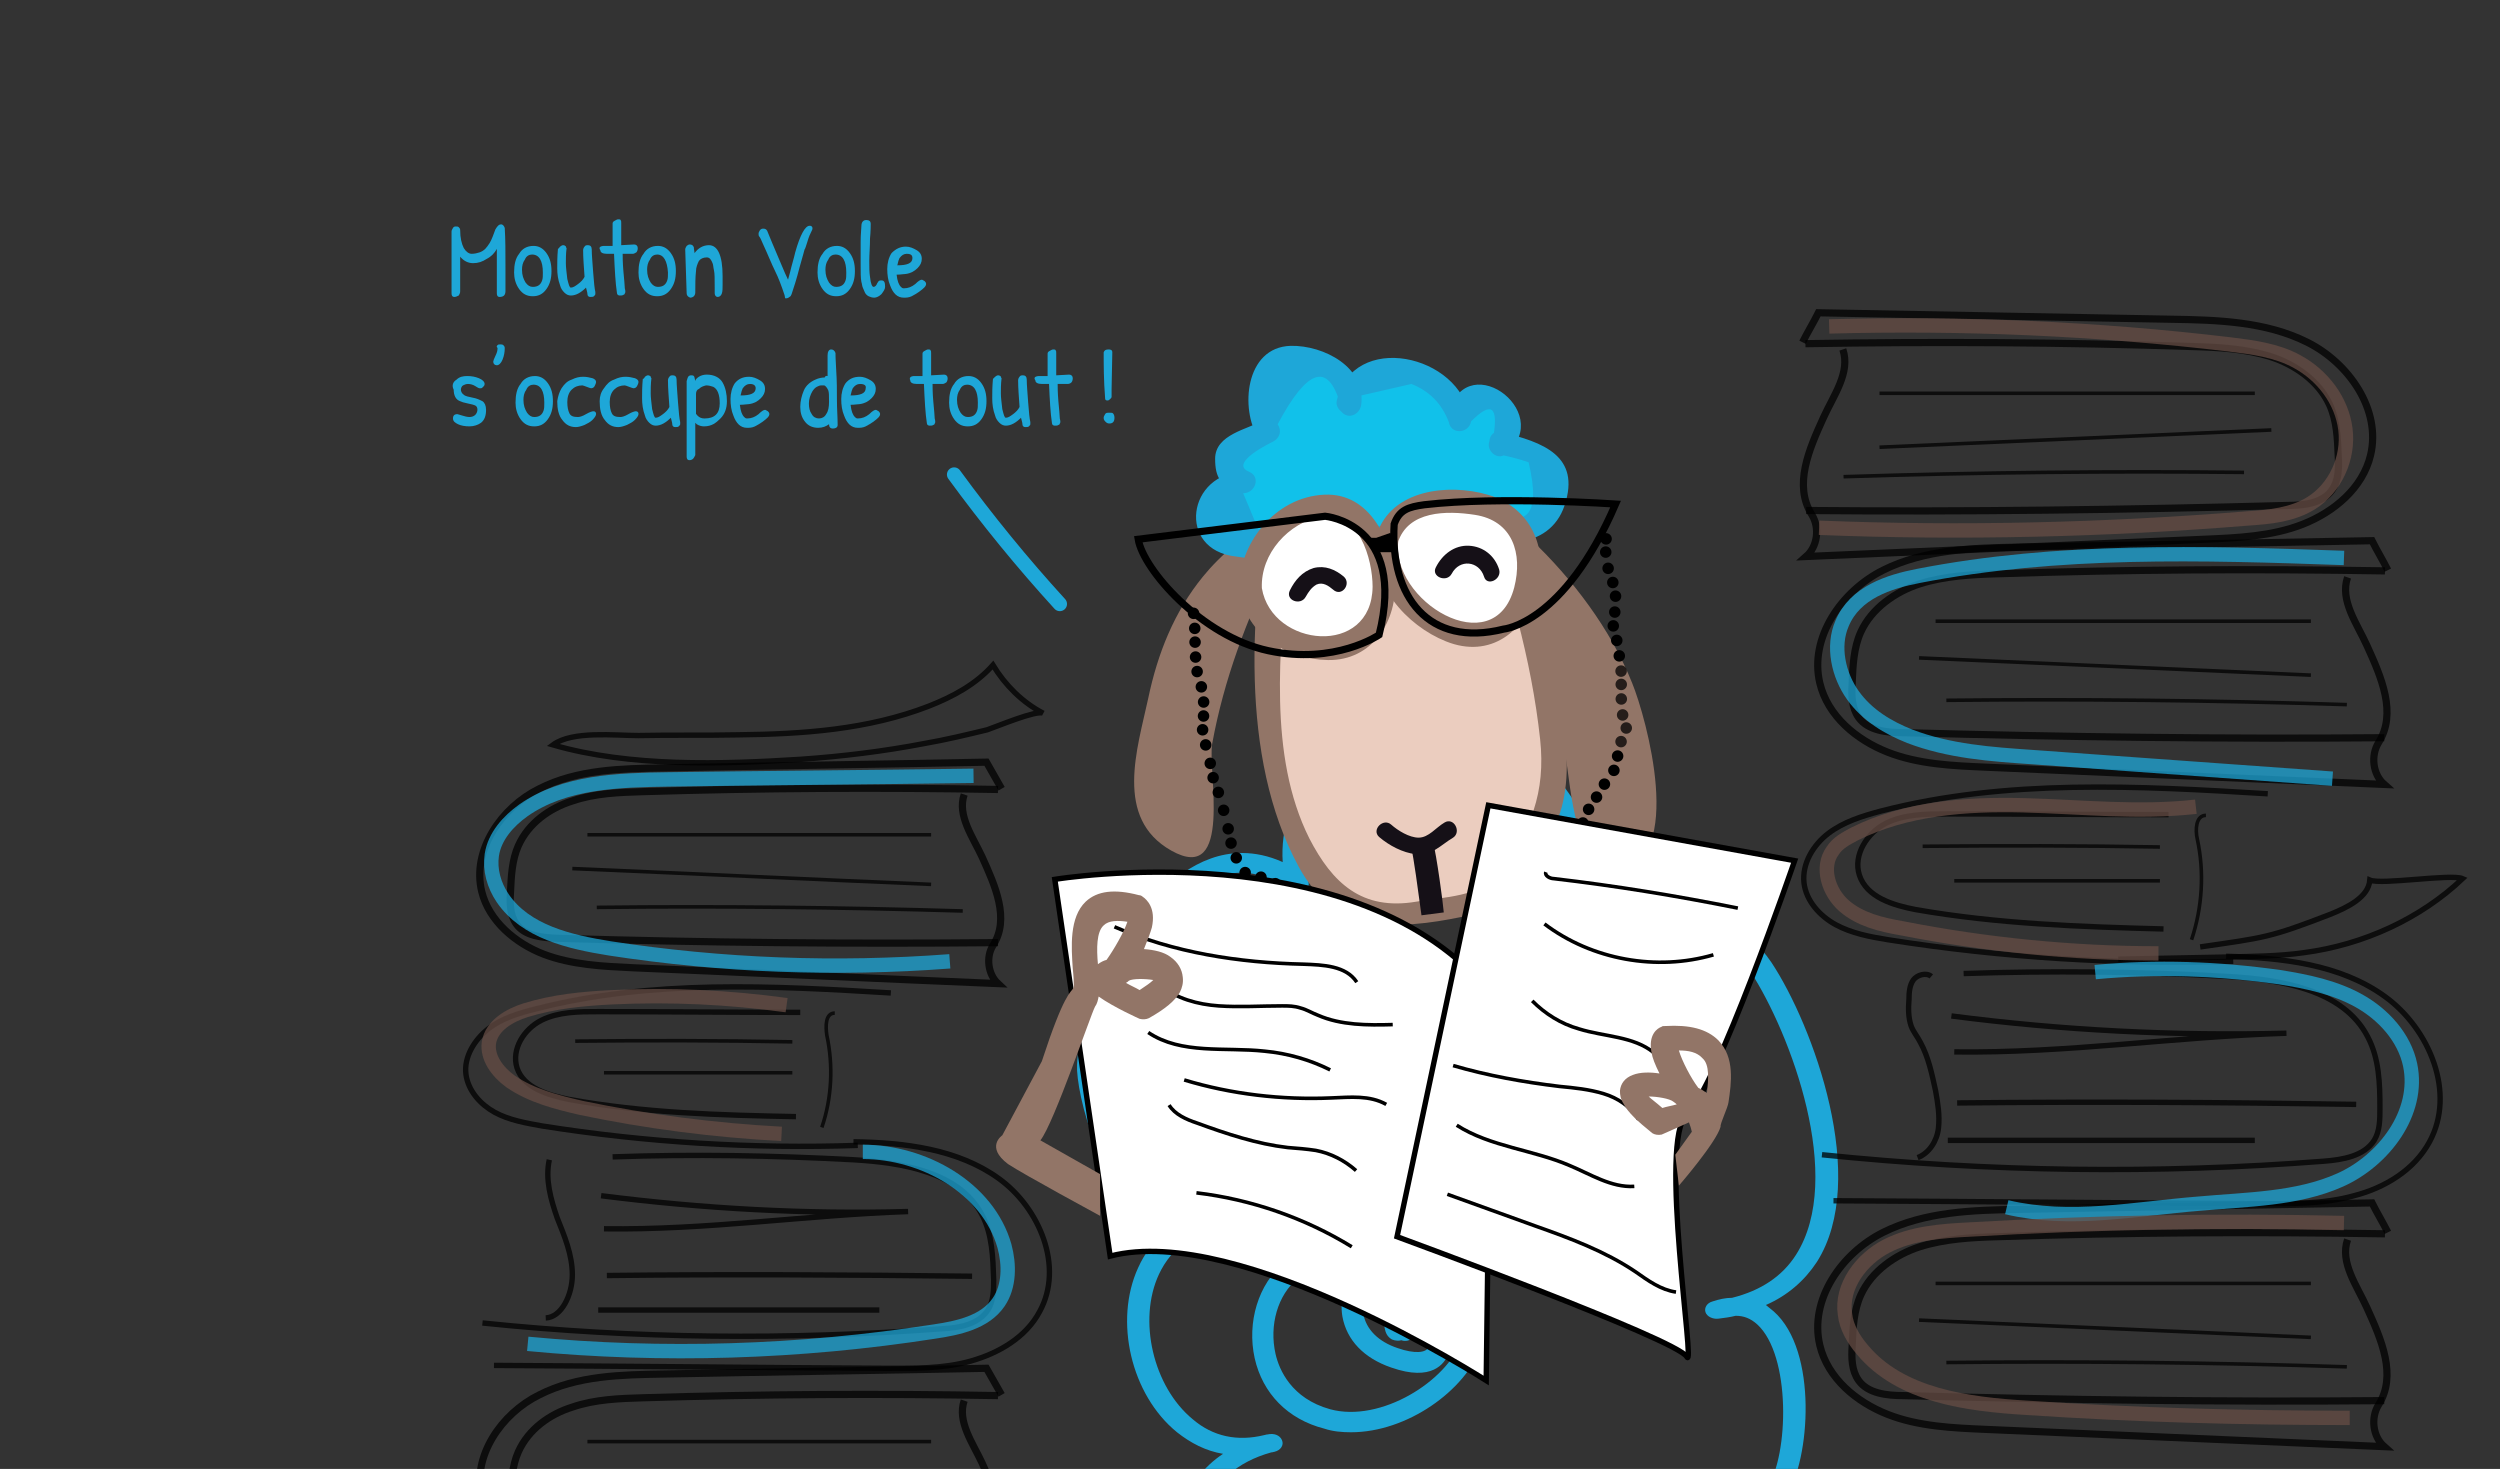 <?xml version="1.0" encoding="utf-8"?>
<!-- Generator: Adobe Illustrator 21.0.1, SVG Export Plug-In . SVG Version: 6.00 Build 0)  -->
<svg version="1.1" id="Calque_1" xmlns="http://www.w3.org/2000/svg" xmlns:xlink="http://www.w3.org/1999/xlink" x="0px" y="0px"
	 viewBox="0 0 347.7 204.3" enable-background="new 0 0 347.7 204.3" xml:space="preserve">
<rect x="0" y="0" width="347.7" height="204.3" fill="#333333" stroke="none"/>
<g id="Calque_1_1_">
	<path fill="#1EA7D8" d="M149.8,148.9c0.3,5.3,4.3,19.1,12.3,22.4l0,0c-1.6,1.3-2.9,3-3.8,5c-3.4,7.4-1,17.7,5.4,22.9
		c1.9,1.5,4,2.6,6.4,3c-2.7,1.8-4.6,4.3-5.6,7.3c-1.9,5.9,0.2,12.4,5.5,16.7c2.7,2.2,6.5,3,10.5,2.1c2.4-0.5,4.6-1.6,6.4-3.1
		c2.3,4.1,6.8,7,12.4,7.9c5.5,0.9,10.9-0.4,14.1-3.3c2.8-2.5,3.9-6.1,3-10.2c5.5,2.3,10.7,3,15.3,2c8.1-1.7,13.2-8.2,16.8-13.7
		c3.2-4.8,4.4-20-1.8-25.5c-0.4-0.3-0.7-0.6-1.1-0.9c3-1.3,5.4-3.4,7.1-6c7.3-11.5-0.5-32.8-6.3-41.6c-3.2-4.8-11.3-11-17.4-10.3
		c-1.3,0.2-2.8,0.7-4,1.9c-2.2-8.5-7.1-18.4-15.1-23.1c-4.1-2.4-8.7-3.2-13.7-2.5c-5.6,0.8-10.2,3.3-13.5,7.1
		c-3.1,3.6-4.6,8.3-4.3,12.9c-4-1.8-7.5-1.4-10-0.5c-11,3.9-18.4,22-18.6,28.7C149.8,148.4,149.8,148.7,149.8,148.9 M165.2,169.5
		c-0.5-0.1-1.1-0.2-1.6-0.4c-6.7-2.8-10.7-16.7-10.6-20.9c0.2-6.2,7.3-23,16.6-26.3c3.2-1.1,6.4-0.5,9.7,2c0.5,0.4,1.3,0.4,1.9,0.2
		c0.6-0.3,0.9-0.8,0.8-1.4c-1.2-4.9,0-10.1,3.3-14c2.7-3.2,6.7-5.3,11.3-6c4.1-0.6,7.8,0.1,11.2,2.1c9.4,5.2,13.8,18.5,14.9,25.5
		c0.1,0.6,0.7,1.1,1.5,1.1s1.5-0.4,1.6-1.1c0.6-2.5,1.8-3.9,3.6-4.1c4.1-0.5,11.2,4.5,14.1,9c5.5,8.5,13.1,28.6,6.3,39.3
		c-1.9,3-4.9,5-8.9,6c-0.9,0-1.8,0.2-2.7,0.5c-0.8,0.2-1.2,0.9-1,1.5s1,1,1.8,0.9s1.6-0.2,2.4-0.4c1.2,0,2.1,0.4,3,1.2
		c4.7,4.3,4.4,18.1,1.4,22.7c-3.3,5-7.9,10.9-14.8,12.4c-4.7,1-9.9-0.1-16.1-3.3c-0.6-0.3-1.3-0.3-1.9,0.1c-0.5,0.3-0.8,0.9-0.6,1.4
		c1.9,4.6,1.4,8.3-1.4,10.8c-2.5,2.2-6.7,3.2-11.1,2.5c-5.2-0.9-9.3-3.8-10.9-8c0.4-0.6,0.7-1.2,0.9-1.9s-0.2-1.4-1.1-1.6
		c-0.8-0.2-1.7,0.2-2,0.9c-1,2.7-3.8,5-7.2,5.7c-1.6,0.4-4.8,0.6-7.4-1.5c-4.5-3.6-6.4-9.4-4.7-14.3c1.3-3.9,4.6-6.8,9.3-8.1
		c0.2,0,0.4-0.1,0.5-0.1c0.8-0.2,1.3-0.9,1-1.6c-0.3-0.7-1.1-1-2-0.8c-0.2,0-0.4,0.1-0.5,0.1c-3.7,0.9-7.1,0.2-9.9-2.2
		c-5.5-4.5-7.7-13.8-4.7-20.2c0.8-1.7,2.2-3.7,4.6-5.1c1.6,0,3.5-0.5,5.6-1.6c0.6-0.3,0.8-1,0.6-1.5s-0.9-0.9-1.7-0.8
		C168.5,168.3,166.8,168.8,165.2,169.5"/>
	<path fill="#1EA7D8" d="M187.9,199.2c-1.2,0-2.5-0.1-3.7-0.5c-5.1-1.3-8.6-4.9-9.7-9.8c-1.1-5,0.5-10.3,4.1-13.3
		c3.3-2.8,7.7-3.2,12.5-1.3c0.2,0.1,0.3,0.2,0.4,0.3c2.3-0.9,5.2-0.7,8.1,0.6c5.8,2.6,8.2,7,6.4,12.1
		C203.8,193.4,195.7,199.2,187.9,199.2 M185.5,176c-1.9,0-3.6,0.6-5,1.8c-2.8,2.3-4,6.5-3.1,10.5c0.5,2.2,2.2,6.2,7.6,7.7
		c7,1.9,16.3-3.9,18.3-9.7c1.3-3.6-0.4-6.5-4.8-8.5c-2.8-1.3-5.3-1.2-7.1,0.2c-1.4,1.1-2.1,2.9-1.8,4.7c0.4,2.2,2.1,3.9,4.8,4.8
		c2.3,0.8,4,0.7,4.3-0.2c0.4-1.1-0.4-3.1-1.5-3.6c-0.3-0.2-0.6-0.1-1,0.1c0.1,0.1,0.2,0.1,0.2,0.2c0.6,0.5,0.6,1.4,0.1,2
		c-0.4,0.5-1.1,0.6-1.6,0.4c-0.3,0.1-0.8,0.1-1.3-0.1c-0.7-0.4-0.9-1-1-1.5c-0.1-0.4-0.1-0.8,0.1-1.1c2.2-3.9,5-3,5.8-2.6
		c2.5,1.2,3.9,4.8,2.9,7.3c-0.5,1.2-2.2,3.8-7.9,1.8c-3.8-1.3-6.2-3.8-6.8-7.1c-0.4-2.4,0.3-4.8,1.9-6.6
		C187.6,176.2,186.5,176,185.5,176"/>
	<g>
		<path fill="#927567" d="M212.2,76.1c0,0,20.6,19.3,16.1,38.5c-1.8,7.9-5.4,4.3-6.4,1.5c-1.5-4.3-5.5-34.2-10.2-37.6
			C206.8,75.1,212.2,76.1,212.2,76.1"/>
		<path fill="#927567" d="M211.2,77.4c4.6,4.4,8.5,9.8,11.5,15.4c2.4,4.4,3.9,9.2,4.5,14.2c0.1,0.6-0.6,12.9-3.2,10.1
			c-0.9-1-1.1-2.8-1.4-4.1c-1.6-7.6-2.8-15.2-4.7-22.8c-0.8-3.3-1.7-6.5-3.1-9.6c-1-2.2-2.2-2.8-2.9-2.9c2,0.3,2.3-2.8,0.3-3.1
			c-1.4-0.2-2.5-0.2-3.7,0.6c-0.6,0.4-0.7,1.2-0.5,1.9c0.7,1.6,2.1,2.2,3.1,3.5c1.5,1.8,2.1,4.9,2.8,7.1c1.7,5.9,2.8,11.9,3.9,17.9
			c0.6,3.2,1.3,16.4,7.3,15.5c9.3-1.5,3.9-21.2,1.9-26.1c-3-7.5-8.3-14.5-14.1-20C211.6,73.5,209.8,76,211.2,77.4"/>
		<g>
			<path fill="#927567" d="M175.9,77.4c0,0-11.7,24-9,35s-9,1.8-7.7-3.5c1.3-5.6,1.8-22.6,12.3-30.6C182,70.4,175.9,77.4,175.9,77.4
				"/>
			<path fill="#927567" d="M177.3,78.1c-3.9,8-7.1,16.5-8.7,25.3c-0.7,3.6,3,19.8-5.7,14.9c-8-4.5-4.7-14.2-3.2-21.2
				c1.3-6.2,3.6-12,7.6-16.9c2.1-2.6,6.9-7.3,10.5-7.1c0.6,0,1,0.6,1.2,1c0.7,1.6-1,3.3-2,4.4c-1.3,1.6-3.7-0.5-2.4-2
				c0.3-0.4,0.6-0.7,0.9-1.1c0.5-1.1,0.9-0.7,1.3,1.1c-0.9,0.5-1.8,1.1-2.6,1.7c-6.2,4.3-9.1,10.4-11,17.5
				c-1.1,4.1-1.6,8.4-2.3,12.5c-0.4,2.5,0.4,4.2,2.1,6.1c2.2,2.4,2.8,0.9,2.3-1.7c-2.3-11.6,4.1-25.5,9.1-35.8
				C175.3,74.9,178.2,76.3,177.3,78.1"/>
		</g>
		<path fill="#EBCDBF" d="M207.4,69.5c0,0,13,35.7,7,45.5c-6,9.7-4.1,9.8-17.2,12c-11.5,1.9-14.5-6-17.1-11c-2.5-5-5.1-14.9-1.8-47
			C179.6,56.5,207.4,69.5,207.4,69.5"/>
		<path fill="#927567" d="M206,70.1c3.8,10.5,7,21.6,8.2,32.7c0.8,7.4-1.3,12.7-5.7,18.7c-2.3,3.2-8,3.3-11.5,3.9
			c-7.6,1.3-11.7-2.6-14.9-8.8c-5.8-11.6-4-26.3-3.1-38.7c0.3-4.5-0.7-11.3,4.8-12.5c3.5-0.8,7.6,0.4,10.9,1.2
			c4.1,1.1,8.2,2.6,12,4.4c1.8,0.9,3-2.1,1.2-2.9c-6.1-2.8-28.8-12.5-31-0.4c-3,16.4-4.6,37.5,3.7,52.8c5,9.3,13.6,8.9,22.8,7
			c7-1.4,10.8-7.2,13.3-13.7c3-7.8-0.3-18.6-2.2-26.2c-1.6-6.3-3.5-12.6-5.7-18.7C208.2,66.9,205.3,68.2,206,70.1"/>
		<path fill="#11C1EA" d="M208.5,61.8c5.8-3.6-5-11.9-5.7-3.5c0.3-2.7-4-5.7-6.2-6.5c-3.5-1.4-9-0.5-9.2,4.1
			c0.1,0.1,0.2,0.2,0.3,0.3c1.5-3.5-5.3-7.2-8-6.6c-4.5,1-6.5,6.9-3.5,10.2c-1.4,1.6-3.6,0.6-5,2.5c-1.4,1.9-1,4.1,1.6,4.6
			c-1.5-0.5-4.6,1.4-5.1,2.8c-0.4,1.1,0.3,3.5,1.1,4.4c1.6,1.8,4.7,2,6.7,0.8c1.7,2.4,5.6,3.8,8.3,2.4c1.3-0.6,4.4-3.1,3.8-4.7
			c-0.3,0.4-0.1,0.4-0.2,0.9c2.2,1.1,9.9,2.2,10-1.2c0.7,4.2,6.2,1.1,7.5-1.1c2.9,4.4,9.2,2.7,11.2-1.7c2.7-5.9-3.2-7-7.5-8"/>
		<path fill="#1EA7D8" d="M209.5,63.1c7-5.9-6.2-15.4-8.2-4.9c1,0,2.1,0,3.1-0.1c-1.2-8.8-16.3-12.2-18.5-2.3
			c-0.1,0.5,0.2,1.1,0.6,1.4c0.1,0.1,0.2,0.2,0.3,0.3c1,0.8,2.3,0,2.5-1.1c0.8-5.3-5.2-8.4-9.8-8.3c-6.4,0.2-7,8.9-4.5,12.8
			c0.2-0.8,0.4-1.6,0.6-2.4c-2,1.2-6.6,1.9-6.6,5.3c0,2.7,0.8,3.7,3.3,4.8c0.2-1,0.5-2,0.8-3c-8,0.1-9.5,10.9-1.2,11.8
			c5.6,0.6,16,5.5,17.3-4.4c0.3-1.8-2.3-2.3-3-0.8c-0.2,0.5-0.3,0.8-0.3,1.3c0,0.7,0.3,1.4,1,1.6c3.5,1.4,10.6,2.7,12-2
			c-1,0-1.9,0-2.9,0.1c2.1,5.1,7.5,2.6,10.2-0.8c-0.8,0-1.7,0-2.5,0c3.8,4.2,11.8,4.2,13.9-2.1c2.3-6.9-3-8.8-8.8-10.2
			c-2-0.5-2.3,2.7-0.3,3.1c1.4,0.3,2.7,0.6,4.1,1.1c1.8,7.6-0.3,9.6-6.3,6.1c-0.7-0.8-1.8-0.8-2.5,0c-1.3,2.3-2.9,2.8-4.8,1.4
			c-0.5-1.2-2.5-1.3-2.9,0.1c-0.9,3.1-6.1,0-6.9,1.5c-1-0.3-2-0.5-3-0.8c-1.6,4.2-4.7,4.7-9.3,1.5c-0.5-0.5-1.1-0.7-1.9-0.5
			c-0.7-1.7-1.4-3.3-2.1-5c1.7,0,2.5-2.3,0.8-3c-2.9-1.2,3.2-4.1,3.4-4.2c0.9-0.5,1.2-1.5,0.6-2.4c4.1-7.7,7-8.7,8.7-2.8
			c0.8-0.4,1.7-0.7,2.5-1.1c2.5-0.6,4.9-1.1,7.4-1.7c2.5,1,4.2,2.7,5.2,5.3c0.3,1.8,2.8,1.6,3.1-0.1c2.8-2.8,3.8-2.1,3.1,2.1
			C206,61.9,208,64.4,209.5,63.1"/>
		<path fill="#FFFFFF" d="M192.9,75c-1.2,5,4.2,11.8,9.7,13.1s8.5-1.6,9.7-6.7c1.2-5-0.5-9.8-6-11C200.8,69.1,194.1,70,192.9,75"/>
		<path fill="#927567" d="M191.4,74.8c-1,6.4,4.2,12.2,9.7,14.4c6.2,2.5,11.1-1.4,12.7-7.3c1.6-5.8-1-11.4-6.9-13.1
			c-5.5-1.6-13.4-0.7-15.4,5.5c-0.6,1.9,2.3,3.1,2.9,1.2c1.4-4.5,6.8-4.5,10.7-3.9c5.3,0.8,6.7,5.4,5.5,10.1
			c-2.8,10.7-17.4,1.8-16.1-6.6C194.8,73.2,191.7,72.8,191.4,74.8"/>
		<path fill="#151017" d="M208.5,79.2c-0.6-1.9-2.2-3.2-4.2-3.3s-3.7,1.2-4.6,3c-0.7,1.3,1.5,2.2,2.2,0.9c1.1-2.1,3.8-1.8,4.5,0.4
			C206.8,81.6,208.9,80.6,208.5,79.2"/>
		<path fill="#FFFFFF" d="M173.9,82c-0.6-5.7,4.9-11.2,9.6-11.7s8.2,3.6,8.8,9.3c0.6,5.8-1.9,10-6.6,10.5
			C181,90.6,174.5,87.8,173.9,82"/>
		<path fill="#927567" d="M175.5,81.8c-0.2-4.8,3.7-9.1,8.3-10c5.2-0.9,7.1,6,7.1,9.8C190.8,91.4,176.9,90.1,175.5,81.8
			c-0.3-2-3.5-1.5-3.1,0.5c1,6,6.5,9.4,12.3,9.5c6.2,0.1,9.7-5.5,9.3-11.2c-0.4-5.3-3.4-12.1-9.8-11.8c-6.9,0.3-12.1,6.9-11.9,13.6
			C172.4,84.3,175.5,83.8,175.5,81.8"/>
		<path fill="#151017" d="M186.9,80.2c-1.2-1-2.6-1.6-4.2-1.2c-1.6,0.5-2.6,1.7-3.3,3.1s1.5,2.2,2.2,0.9c0.4-0.7,0.8-1.3,1.5-1.7
			c0.9-0.4,1.7,0.2,2.3,0.7C186.6,83.1,188,81.2,186.9,80.2"/>
		<g>
			<path fill="#151017" d="M200.9,114.4c-1.2,0.7-2.2,2.1-3.6,2.1c-1.3,0-2.9-1-3.8-1.8c-1.1-1-2.8,0.7-1.7,1.7
				c1.4,1.2,3.3,2.2,5.1,2.4c2.2,0.3,3.5-1.3,5.2-2.3C203.3,115.7,202.2,113.6,200.9,114.4"/>
			<path fill="#151017" d="M197.7,127.3c-0.5-3.7-1.1-8.1-1.4-9.3l3-0.9c0.5,1.8,1.4,8.5,1.5,9.8L197.7,127.3z"/>
		</g>
	</g>
	<polyline points="191.4,74.8 193.4,74.1 194,76.8 191.4,76.8 190.4,74.8 	"/>
	<circle cx="166" cy="85.3" r="0.8"/>
	<ellipse transform="matrix(1.204715e-02 -1 1 1.204715e-02 76.765 252.541)" cx="166.2" cy="87.4" rx="0.8" ry="0.8"/>
	<ellipse transform="matrix(0.592 -0.806 0.806 0.592 -4.237 170.34)" cx="166.2" cy="89.4" rx="0.8" ry="0.8"/>
	<ellipse transform="matrix(0.592 -0.806 0.806 0.592 -5.919 171.254)" cx="166.3" cy="91.5" rx="0.8" ry="0.8"/>
	<ellipse transform="matrix(0.592 -0.806 0.806 0.592 -7.434 172.249)" cx="166.5" cy="93.5" rx="0.8" ry="0.8"/>
	<ellipse transform="matrix(0.989 -0.151 0.151 0.989 -12.498 26.294)" cx="167" cy="95.5" rx="0.8" ry="0.8"/>
	<ellipse transform="matrix(0.592 -0.806 0.806 0.592 -10.445 174.722)" cx="167.4" cy="97.7" rx="0.8" ry="0.8"/>
	<ellipse transform="matrix(0.592 -0.806 0.806 0.592 -12.073 175.483)" cx="167.4" cy="99.7" rx="0.8" ry="0.8"/>
	<ellipse transform="matrix(0.592 -0.806 0.806 0.592 -13.673 176.195)" cx="167.3" cy="101.6" rx="0.8" ry="0.8"/>
	<ellipse transform="matrix(0.592 -0.806 0.806 0.592 -15.174 177.377)" cx="167.7" cy="103.7" rx="0.8" ry="0.8"/>
	<ellipse transform="matrix(0.412 -0.911 0.911 0.412 2.327 215.776)" cx="168.3" cy="106.1" rx="0.8" ry="0.8"/>
	<ellipse transform="matrix(0.412 -0.911 0.911 0.412 0.738 217.308)" cx="168.7" cy="108.1" rx="0.8" ry="0.8"/>
	<ellipse transform="matrix(0.412 -0.911 0.911 0.412 -0.646 219.17)" cx="169.4" cy="110.1" rx="0.8" ry="0.8"/>
	<ellipse transform="matrix(0.592 -0.806 0.806 0.592 -21.489 183.1)" cx="170.2" cy="112.8" rx="0.8" ry="0.8"/>
	<ellipse transform="matrix(0.412 -0.911 0.911 0.412 -4.502 223.406)" cx="170.8" cy="115.2" rx="0.8" ry="0.8"/>
	<ellipse transform="matrix(0.412 -0.911 0.911 0.412 -6.09 224.937)" cx="171.2" cy="117.2" rx="0.8" ry="0.8"/>
	<ellipse transform="matrix(0.412 -0.911 0.911 0.412 -7.474 226.799)" cx="171.9" cy="119.2" rx="0.8" ry="0.8"/>
	<ellipse transform="matrix(0.952 -0.306 0.306 0.952 -28.828 58.882)" cx="173.2" cy="121.3" rx="0.8" ry="0.8"/>
	<ellipse transform="matrix(0.867 -0.498 0.498 0.867 -37.503 103.486)" cx="175.4" cy="122.1" rx="0.8" ry="0.8"/>
	<ellipse transform="matrix(0.867 -0.498 0.498 0.867 -37.677 104.608)" cx="177.4" cy="123" rx="0.8" ry="0.8"/>
	<ellipse transform="matrix(0.867 -0.498 0.498 0.867 -37.712 105.682)" cx="179.4" cy="123.6" rx="0.8" ry="0.8"/>
	<ellipse transform="matrix(0.592 -0.806 0.806 0.592 30.669 210.609)" cx="223.4" cy="75" rx="0.8" ry="0.8"/>
	<ellipse transform="matrix(0.592 -0.806 0.806 0.592 29.09 211.32)" cx="223.4" cy="76.9" rx="0.8" ry="0.8"/>
	<ellipse transform="matrix(0.592 -0.806 0.806 0.592 27.473 212.518)" cx="223.7" cy="79.1" rx="0.8" ry="0.8"/>
	<ellipse transform="matrix(0.989 -0.151 0.151 0.989 -9.655 34.759)" cx="224.2" cy="81" rx="0.8" ry="0.8"/>
	<ellipse transform="matrix(0.592 -0.806 0.806 0.592 24.767 214.889)" cx="224.7" cy="83" rx="0.8" ry="0.8"/>
	<ellipse transform="matrix(0.592 -0.806 0.806 0.592 22.951 215.717)" cx="224.6" cy="85.2" rx="0.8" ry="0.8"/>
	<ellipse transform="matrix(0.592 -0.806 0.806 0.592 21.326 216.351)" cx="224.4" cy="87.1" rx="0.8" ry="0.8"/>
	<ellipse transform="matrix(0.592 -0.806 0.806 0.592 19.825 217.534)" cx="224.9" cy="89.2" rx="0.8" ry="0.8"/>
	<ellipse transform="matrix(0.989 -0.151 0.151 0.989 -11.184 35.012)" cx="225.1" cy="91.2" rx="0.8" ry="0.8"/>
	
		<ellipse transform="matrix(0.592 -0.806 0.806 0.592 16.684 219.798)" opacity="0.75" enable-background="new    " cx="225.5" cy="93.4" rx="0.8" ry="0.8"/>
	
		<ellipse transform="matrix(0.592 -0.806 0.806 0.592 15.174 220.524)" opacity="0.75" enable-background="new    " cx="225.5" cy="95.3" rx="0.8" ry="0.8"/>
	
		<ellipse transform="matrix(0.592 -0.806 0.806 0.592 13.57 221.364)" opacity="0.75" enable-background="new    " cx="225.5" cy="97.3" rx="0.8" ry="0.8"/>
	
		<ellipse transform="matrix(0.592 -0.806 0.806 0.592 11.865 222.445)" opacity="0.75" enable-background="new    " cx="225.7" cy="99.5" rx="0.8" ry="0.8"/>
	
		<ellipse transform="matrix(0.801 -0.599 0.599 0.801 -15.545 155.626)" opacity="0.75" enable-background="new    " cx="226.1" cy="101.2" rx="0.8" ry="0.8"/>
	
		<ellipse transform="matrix(0.801 -0.599 0.599 0.801 -16.844 155.576)" opacity="0.75" enable-background="new    " cx="225.4" cy="103.1" rx="0.8" ry="0.8"/>
	<ellipse transform="matrix(0.801 -0.599 0.599 0.801 -18.122 155.684)" cx="224.9" cy="105.1" rx="0.8" ry="0.8"/>
	<ellipse transform="matrix(0.801 -0.599 0.599 0.801 -19.435 155.771)" cx="224.4" cy="107.1" rx="0.8" ry="0.8"/>
	<ellipse transform="matrix(0.921 -0.391 0.391 0.921 -24.898 95.771)" cx="223" cy="109.1" rx="0.8" ry="0.8"/>
	<ellipse transform="matrix(0.921 -0.391 0.391 0.921 -25.687 95.484)" cx="221.9" cy="110.9" rx="0.8" ry="0.8"/>
	<ellipse transform="matrix(0.921 -0.391 0.391 0.921 -26.439 95.19)" cx="220.8" cy="112.6" rx="0.8" ry="0.8"/>
	<ellipse transform="matrix(0.921 -0.391 0.391 0.921 -27.244 95.028)" cx="220" cy="114.5" rx="0.8" ry="0.8"/>
	<path fill="none" stroke="#000000" stroke-miterlimit="10" d="M224.7,70.1c-7.2,16.7-15.6,17.4-15.6,17.4
		c-10.4,2.6-15.8-4.5-15.2-14.6c0.7-2,2-2.4,4.2-2.7C208.5,69,224.7,70.1,224.7,70.1z"/>
	<path fill="none" stroke="#000000" stroke-miterlimit="10" d="M158.3,75l26-3.2c0,0,11.4,1,7.5,16.5c0,0-6.1,4.2-15.4,2.2
		S159,79.2,158.3,75z"/>
	<path fill="#FFFFFF" stroke="#000000" stroke-width="0.75" stroke-miterlimit="10" d="M146.7,122.3c0,0,42.3-7,60.7,16l-0.7,53.7
		c0,0-34.3-22-52.3-17.3L146.7,122.3z"/>
	<path fill="#FFFFFF" stroke="#000000" stroke-width="0.75" stroke-miterlimit="10" d="M207,112l-12.7,60c0,0,39,14.3,40.3,16.7
		c1.3,2.3-4-30.3,0-33.7c4-3.3,15-35.3,15-35.3L207,112z"/>
	<path fill="none" stroke="#000000" stroke-width="0.5" stroke-miterlimit="10" d="M155,128.9c8.2,3.6,17.3,5,26.3,5.2
		c2.7,0.1,5.9,0.2,7.4,2.5"/>
	<path fill="none" stroke="#000000" stroke-width="0.5" stroke-miterlimit="10" d="M161.3,137c2.3,1.9,5.3,2.7,8.2,2.9s5.9,0,8.8,0
		c0.9,0,1.7,0,2.6,0.3c0.8,0.2,1.6,0.7,2.4,1c3.2,1.4,6.9,1.4,10.4,1.3"/>
	<path fill="none" stroke="#000000" stroke-width="0.5" stroke-miterlimit="10" d="M159.7,143.6c4.6,3.1,10.7,2,16.2,2.6
		c3.2,0.3,6.3,1.2,9.1,2.6"/>
	<path fill="none" stroke="#000000" stroke-width="0.5" stroke-miterlimit="10" d="M162.6,153.7c0.8,1.3,2.4,2,3.9,2.5
		c4.1,1.5,8.3,2.9,12.6,3.4c1.3,0.1,2.6,0.2,3.9,0.4c2.1,0.4,4,1.4,5.6,2.8"/>
	<path fill="none" stroke="#000000" stroke-width="0.5" stroke-miterlimit="10" d="M166.4,165.9c7.6,0.9,15.1,3.5,21.6,7.5"/>
	<path fill="none" stroke="#000000" stroke-width="0.5" stroke-miterlimit="10" d="M215,121.3c-0.2,0.5,0.6,0.9,1.1,0.9
		c8.6,1,17.1,2.4,25.6,4.1"/>
	<path fill="none" stroke="#000000" stroke-width="0.5" stroke-miterlimit="10" d="M214.8,128.5c6.6,5,15.6,6.6,23.5,4.3"/>
	<path fill="none" stroke="#000000" stroke-width="0.5" stroke-miterlimit="10" d="M213.1,139.2c1.8,1.8,4,3.2,6.5,3.9
		c3.5,1.1,7.6,1,10.4,3.3"/>
	<path fill="none" stroke="#000000" stroke-width="0.5" stroke-miterlimit="10" d="M202.1,148.2c4.8,1.4,9.8,2.3,14.8,2.9
		c2.1,0.2,4.1,0.4,6.1,1s3.8,1.8,4.9,3.6"/>
	<path fill="none" stroke="#000000" stroke-width="0.5" stroke-miterlimit="10" d="M202.6,156.5c4.7,3,10.6,3.4,15.7,5.6
		c2.9,1.2,5.8,3.1,9,2.9"/>
	<path fill="none" stroke="#000000" stroke-width="0.5" stroke-miterlimit="10" d="M201.3,166.1c4.1,1.5,8.1,2.9,12.2,4.4
		c4.8,1.7,9.7,3.5,14,6.4c1.7,1.2,3.5,2.5,5.6,2.8"/>
	<path fill="none" stroke="#000000" stroke-width="0.5" stroke-miterlimit="10" d="M164.7,150.2c6.6,2,13.6,2.8,20.5,2.5
		c2.6-0.1,5.3-0.4,7.6,0.9"/>
	<path fill="#927567" d="M225.8,153.5c-0.4-0.6-0.5-1.2-0.5-1.8c0.1-1,0.7-1.8,1.8-2.2c1-0.4,2.4-0.4,3.7-0.2
		c-0.6-1.2-1-2.2-1.1-2.9c-0.5-2.5,0.8-3.4,1.4-3.6c0.1-0.1,0.2-0.1,0.5-0.1c3.4-0.2,5.8,0.4,7.4,2c2.3,2.4,1.8,5.9,1.4,8.6
		c-0.1,0.8-1.2,3-1.1,3.4c-0.6,2.2-5.8,8.2-5.8,8.2l-0.5-4.3l2.3-3.2c-0.1-0.4-0.2-0.8-0.4-1.3c-2.2,1-3.8,1.7-3.8,1.7
		c-0.5,0.1-1,0-1.3-0.2C227.7,155.9,226.4,154.7,225.8,153.5 M233.2,153.6c-0.1-0.1-0.2-0.2-0.5-0.4c-0.5-0.4-2.2-0.7-3.4-0.7
		c0.4,0.4,1,0.8,1.9,1.6C231.8,153.9,232.5,153.8,233.2,153.6 M233.5,146.1c0.4,1.4,1.7,3.9,2.7,5.2c0.5,0.2,0.8,0.5,1.2,0.7
		c0.2-1.8,0.4-3.9-0.6-4.8C236,146.3,234.8,146.1,233.5,146.1"/>
	<path fill="#927567" d="M164.1,138c-0.7,1.2-2,2.3-4.3,3.6c-0.4,0.2-0.9,0.2-1.3,0.1c0,0-3.6-1.6-5.7-3.1c-0.1,0.5-0.2,1-0.5,1.4
		c-0.6,1.1-5.7,16.2-7.6,18.6l8.3,4.7v5.8c0,0-10.7-5.8-12.8-7.2c-3.2-2.4-0.8-4-0.8-4l5.5-10.3c3.1-9.5,4-9.5,4.4-10.2
		c0.1-0.4,0-1.8-0.1-2.7c-0.2-3-0.5-7.1,1.8-9.3c1.6-1.5,4-1.8,7.4-0.9c0.2,0,0.4,0.1,0.5,0.2c0.6,0.4,1.9,1.6,1.3,4.3
		c-0.2,0.7-0.6,1.8-1.1,3c1.4,0.1,2.8,0.4,3.7,1.1c1,0.7,1.6,1.7,1.7,2.8C164.6,136.7,164.4,137.4,164.1,138 M156.6,136.7
		c0.7,0.4,1.4,0.7,1.9,1c0.9-0.6,1.5-1,1.9-1.4c-1.2-0.2-2.9-0.2-3.4,0.1C156.9,136.5,156.8,136.6,156.6,136.7 M156.8,128.2
		c-1.3-0.2-2.6-0.2-3.3,0.5c-1,0.9-1,3.2-0.8,5.4c0.4-0.3,0.8-0.5,1.2-0.6C154.9,132.1,156.3,129.7,156.8,128.2"/>
	<path opacity="0.75" fill="none" stroke="#000000" stroke-miterlimit="10" enable-background="new    " d="M138.8,109.8
		c-16.4-0.3-32.9-0.2-49.3,0.3c-3.3,0.1-6.7,0.2-9.9,1.3c-3.2,1-6.1,3.1-7.5,6.2c-0.9,2-1,4.3-1.1,6.5c-0.1,1.5-0.1,3.1,0.8,4.4
		c1.2,1.7,3.6,1.9,5.7,2c20.4,0.6,40.8,0.8,61.3,0.6"/>
	<path opacity="0.75" fill="none" stroke="#000000" stroke-width="0.5" stroke-miterlimit="10" enable-background="new    " d="
		M81.7,116.1c15.9,0,31.9,0,47.8,0"/>
	<path opacity="0.75" fill="none" stroke="#000000" stroke-width="0.5" stroke-miterlimit="10" enable-background="new    " d="
		M79.6,120.8c16.6,0.7,33.3,1.5,49.9,2.2"/>
	<path opacity="0.75" fill="none" stroke="#000000" stroke-width="0.5" stroke-miterlimit="10" enable-background="new    " d="
		M83,126.2c17-0.2,34,0,50.9,0.5"/>
	<path opacity="0.75" fill="none" stroke="#000000" stroke-miterlimit="10" enable-background="new    " d="M134.1,110.5
		c-1,2.9,1.2,5.9,2.5,8.7c1.8,4,3.9,8.6,1.5,12.3c-1,1.6-0.7,4,0.7,5.3c-16.9-0.7-33.8-1.5-50.7-2.2c-4.2-0.2-8.6-0.4-12.5-1.9
		S68,128.1,67,124c-1.4-5.7,2.7-11.7,8-14.3c5.3-2.7,11.4-2.8,17.3-2.9c15-0.3,30-0.5,44.9-0.8c0.7,1.2,1.4,2.5,2.1,3.7"/>
	<path opacity="0.75" fill="none" stroke="#000000" stroke-miterlimit="10" enable-background="new    " d="M138.8,194.1
		c-16.4-0.3-32.9-0.2-49.3,0.3c-3.3,0.1-6.7,0.2-9.9,1.3c-3.2,1-6.1,3.1-7.5,6.2c-0.9,2-1,4.3-1.1,6.5c-0.1,1.5-0.1,3.1,0.8,4.4
		c1.2,1.7,3.6,1.9,5.7,2c20.4,0.6,40.8,0.8,61.3,0.6"/>
	<path opacity="0.75" fill="none" stroke="#000000" stroke-width="0.5" stroke-miterlimit="10" enable-background="new    " d="
		M81.7,200.5c15.9,0,31.9,0,47.8,0"/>
	<path opacity="0.75" fill="none" stroke="#000000" stroke-width="0.5" stroke-miterlimit="10" enable-background="new    " d="
		M79.6,205.1c16.6,0.7,33.3,1.5,49.9,2.2"/>
	<path opacity="0.75" fill="none" stroke="#000000" stroke-width="0.5" stroke-miterlimit="10" enable-background="new    " d="
		M83,210.5c17-0.2,34,0,50.9,0.5"/>
	<path opacity="0.75" fill="none" stroke="#000000" stroke-miterlimit="10" enable-background="new    " d="M134.1,194.8
		c-1,2.9,1.2,5.9,2.5,8.7c1.8,4,3.9,8.6,1.5,12.3c-1,1.6-0.7,4,0.7,5.3c-16.9-0.7-33.8-1.5-50.7-2.2c-4.2-0.2-8.6-0.4-12.5-1.9
		c-4-1.5-7.6-4.6-8.6-8.7c-1.4-5.7,2.7-11.7,8-14.3c5.3-2.7,11.4-2.8,17.3-2.9c15-0.3,30-0.5,44.9-0.8c0.7,1.2,1.4,2.5,2.1,3.7"/>
	<path opacity="0.75" fill="none" stroke="#000000" stroke-width="0.75" stroke-miterlimit="10" enable-background="new    " d="
		M123.9,138.1c-16.5-1-33.3-1.9-49.3,2.2c-2.4,0.6-4.8,1.3-6.7,2.8c-1.9,1.5-3.4,3.9-3.1,6.3c0.3,2.3,2,4.2,4,5.3s4.4,1.5,6.6,1.9
		c14.5,2.3,29.3,3.2,43.9,2.7"/>
	<path opacity="0.75" fill="none" stroke="#000000" stroke-width="0.5" stroke-miterlimit="10" enable-background="new    " d="
		M116.1,140.9c-1.3,0-1.3,1.8-1.1,3.1c0.9,4.2,0.7,8.7-0.7,12.8"/>
	<path opacity="0.75" fill="none" stroke="#000000" stroke-width="0.75" stroke-miterlimit="10" enable-background="new    " d="
		M111.3,140.8c-9.4,0-18.7-0.1-28.1-0.1c-2.7,0-5.5,0-7.9,1.2s-4.2,4-3.4,6.6c0.9,2.8,4.3,3.8,7.2,4.4c10.4,1.9,21,2.2,31.6,2.4"/>
	<path opacity="0.75" fill="none" stroke="#000000" stroke-width="0.5" stroke-miterlimit="10" enable-background="new    " d="
		M110.2,144.9c-10.1-0.2-20.2-0.2-30.2-0.1"/>
	<path opacity="0.75" fill="none" stroke="#000000" stroke-width="0.5" stroke-miterlimit="10" enable-background="new    " d="
		M110.2,149.2c-8.7,0-17.5,0-26.2,0"/>
	<path opacity="0.75" fill="none" stroke="#000000" stroke-width="0.75" stroke-miterlimit="10" enable-background="new    " d="
		M85.2,160.9c11.2-0.4,22.3-0.2,33.5,0.4c6.8,0.4,14.8,1.7,17.9,7.7c1.4,2.7,1.5,5.9,1.6,9c0,1.4,0,2.9-0.8,4.2
		c-1.3,2-4,2.5-6.4,2.6c-21.3,1.6-42.7,1.4-63.9-0.8"/>
	<path opacity="0.75" fill="none" stroke="#000000" stroke-width="0.75" stroke-miterlimit="10" enable-background="new    " d="
		M84,170.9c14.4,0.2,27.9-1.9,42.3-2.4c-14.3,0.4-28.5-0.4-42.7-2.2"/>
	<path opacity="0.75" fill="none" stroke="#000000" stroke-width="0.75" stroke-miterlimit="10" enable-background="new    " d="
		M84.4,177.4c16.9-0.2,33.9-0.1,50.8,0.1"/>
	<path opacity="0.75" fill="none" stroke="#000000" stroke-width="0.75" stroke-miterlimit="10" enable-background="new    " d="
		M83.2,182.2c13,0,26.1,0,39.1,0"/>
	<path opacity="0.75" fill="none" stroke="#000000" stroke-width="0.75" stroke-miterlimit="10" enable-background="new    " d="
		M75.9,183.3c2.2-0.1,3.7-3.2,3.7-6s-1.1-5.4-2.1-7.9c-0.9-2.6-1.7-5.4-1.1-8.1"/>
	<path opacity="0.75" fill="none" stroke="#000000" stroke-width="0.75" stroke-miterlimit="10" enable-background="new    " d="
		M68.7,189.9c18.1,0.1,36.1,0.3,54.2,0.4c4.1,0,8.2,0.1,12.1-1c3.9-1.1,7.7-3.3,9.6-6.9c3.4-6.2,0-14.4-5.7-18.5s-13.1-5-20.2-5.1"
		/>
	<path opacity="0.75" fill="none" stroke="#000000" stroke-miterlimit="10" enable-background="new    " d="M331.7,79.4
		c-18-0.3-35.9-0.2-53.9,0.4c-3.6,0.1-7.3,0.3-10.8,1.4c-3.4,1.1-6.7,3.4-8.2,6.7c-1,2.2-1.1,4.7-1.2,7.1c-0.1,1.6-0.1,3.4,0.9,4.8
		c1.3,1.8,3.9,2.1,6.2,2.1c22.3,0.6,44.6,0.9,66.9,0.7"/>
	<path opacity="0.75" fill="none" stroke="#000000" stroke-width="0.5" stroke-miterlimit="10" enable-background="new    " d="
		M269.2,86.4c17.4,0,34.8,0,52.2,0"/>
	<path opacity="0.75" fill="none" stroke="#000000" stroke-width="0.5" stroke-miterlimit="10" enable-background="new    " d="
		M266.9,91.5c18.2,0.8,36.3,1.6,54.5,2.4"/>
	<path opacity="0.75" fill="none" stroke="#000000" stroke-width="0.5" stroke-miterlimit="10" enable-background="new    " d="
		M270.7,97.4c18.6-0.2,37.1,0,55.7,0.6"/>
	<path opacity="0.75" fill="none" stroke="#000000" stroke-miterlimit="10" enable-background="new    " d="M326.5,80.3
		c-1.1,3.2,1.3,6.4,2.7,9.5c2,4.4,4.2,9.4,1.6,13.5c-1.1,1.8-0.8,4.4,0.8,5.8c-18.5-0.8-36.9-1.6-55.4-2.4
		c-4.6-0.2-9.4-0.4-13.7-2.1c-4.3-1.7-8.3-5-9.4-9.6c-1.5-6.3,3-12.8,8.8-15.7c5.8-2.9,12.5-3.1,18.9-3.2
		c16.4-0.3,32.7-0.6,49.1-0.9c0.7,1.4,1.5,2.7,2.2,4.1"/>
	<path opacity="0.75" fill="none" stroke="#000000" stroke-miterlimit="10" enable-background="new    " d="M251.1,47.8
		c18-0.3,35.9-0.2,53.9,0.4c3.6,0.1,7.3,0.3,10.8,1.4c3.4,1.1,6.7,3.4,8.2,6.7c1,2.2,1.1,4.7,1.2,7.1c0.1,1.6,0.1,3.4-0.9,4.8
		c-1.3,1.8-3.9,2.1-6.2,2.1c-22.3,0.6-44.6,0.9-66.9,0.7"/>
	<path opacity="0.75" fill="none" stroke="#000000" stroke-width="0.5" stroke-miterlimit="10" enable-background="new    " d="
		M313.6,54.7c-17.4,0-34.8,0-52.2,0"/>
	<path opacity="0.75" fill="none" stroke="#000000" stroke-width="0.5" stroke-miterlimit="10" enable-background="new    " d="
		M315.9,59.8c-18.2,0.8-36.3,1.6-54.5,2.4"/>
	<path opacity="0.75" fill="none" stroke="#000000" stroke-width="0.5" stroke-miterlimit="10" enable-background="new    " d="
		M312.1,65.7c-18.6-0.2-37.1,0-55.7,0.6"/>
	<path opacity="0.75" fill="none" stroke="#000000" stroke-miterlimit="10" enable-background="new    " d="M256.3,48.6
		c1.1,3.2-1.3,6.4-2.7,9.5c-2,4.4-4.2,9.4-1.6,13.5c1.1,1.8,0.8,4.4-0.8,5.8c18.5-0.8,36.9-1.6,55.4-2.4c4.6-0.2,9.4-0.4,13.7-2.1
		c4.3-1.7,8.3-5,9.4-9.6c1.5-6.3-3-12.8-8.8-15.7s-12.5-3.1-18.9-3.2c-16.4-0.3-32.7-0.6-49.1-0.9c-0.7,1.4-1.5,2.7-2.2,4.1"/>
	<path opacity="0.75" fill="none" stroke="#000000" stroke-miterlimit="10" enable-background="new    " d="M331.7,171.6
		c-18-0.3-35.9-0.2-53.9,0.4c-3.6,0.1-7.3,0.3-10.8,1.4c-3.4,1.1-6.7,3.4-8.2,6.7c-1,2.2-1.1,4.7-1.2,7.1c-0.1,1.6-0.1,3.4,0.9,4.8
		c1.3,1.8,3.9,2.1,6.2,2.1c22.3,0.6,44.6,0.9,66.9,0.7"/>
	<path opacity="0.75" fill="none" stroke="#000000" stroke-width="0.5" stroke-miterlimit="10" enable-background="new    " d="
		M269.2,178.5c17.4,0,34.8,0,52.2,0"/>
	<path opacity="0.75" fill="none" stroke="#000000" stroke-width="0.5" stroke-miterlimit="10" enable-background="new    " d="
		M266.9,183.6c18.2,0.8,36.3,1.6,54.5,2.4"/>
	<path opacity="0.75" fill="none" stroke="#000000" stroke-width="0.5" stroke-miterlimit="10" enable-background="new    " d="
		M270.7,189.5c18.6-0.2,37.1,0,55.7,0.6"/>
	<path opacity="0.75" fill="none" stroke="#000000" stroke-miterlimit="10" enable-background="new    " d="M326.5,172.4
		c-1.1,3.2,1.3,6.4,2.7,9.5c2,4.4,4.2,9.4,1.6,13.5c-1.1,1.8-0.8,4.4,0.8,5.8c-18.5-0.8-36.9-1.6-55.4-2.4
		c-4.6-0.2-9.4-0.4-13.7-2.1c-4.3-1.7-8.3-5-9.4-9.6c-1.5-6.3,3-12.8,8.8-15.7s12.5-3.1,18.9-3.2c16.4-0.3,32.7-0.6,49.1-0.9
		c0.7,1.4,1.5,2.7,2.2,4.1"/>
	<path opacity="0.75" fill="none" stroke="#000000" stroke-width="0.75" stroke-miterlimit="10" enable-background="new    " d="
		M315.4,110.4c-18-1.1-36.4-2.1-53.8,2.4c-2.6,0.7-5.2,1.5-7.3,3.1c-2.1,1.6-3.7,4.2-3.4,6.9c0.3,2.5,2.2,4.6,4.4,5.8
		c2.2,1.2,4.8,1.7,7.3,2.1c15.9,2.5,32,3.5,48,3"/>
	<path opacity="0.75" fill="none" stroke="#000000" stroke-width="0.5" stroke-miterlimit="10" enable-background="new    " d="
		M306.8,113.4c-1.4,0-1.5,2-1.2,3.3c1,4.6,0.7,9.5-0.8,14"/>
	<path opacity="0.75" fill="none" stroke="#000000" stroke-width="0.75" stroke-miterlimit="10" enable-background="new    " d="
		M301.6,113.3c-10.2,0-20.5-0.1-30.7-0.1c-2.9,0-6,0-8.6,1.3s-4.6,4.4-3.7,7.2c1,3.1,4.7,4.2,7.8,4.8c11.4,2,22.9,2.4,34.5,2.7"/>
	<path opacity="0.75" fill="none" stroke="#000000" stroke-width="0.5" stroke-miterlimit="10" enable-background="new    " d="
		M300.4,117.8c-11-0.2-22-0.2-33-0.1"/>
	<path opacity="0.75" fill="none" stroke="#000000" stroke-width="0.5" stroke-miterlimit="10" enable-background="new    " d="
		M300.4,122.5c-9.5,0-19.1,0-28.6,0"/>
	<path opacity="0.75" fill="none" stroke="#000000" stroke-width="0.75" stroke-miterlimit="10" enable-background="new    " d="
		M273.1,135.4c12.2-0.4,24.4-0.3,36.6,0.4c7.4,0.4,16.2,1.8,19.6,8.4c1.6,3,1.7,6.5,1.7,9.9c0,1.6,0,3.2-0.8,4.5
		c-1.4,2.2-4.4,2.7-7,2.9c-23.2,1.8-46.6,1.5-69.8-0.9"/>
	<path opacity="0.75" fill="none" stroke="#000000" stroke-width="0.75" stroke-miterlimit="10" enable-background="new    " d="
		M271.8,146.3c15.7,0.2,30.5-2.1,46.2-2.6c-15.6,0.4-31.2-0.4-46.6-2.4"/>
	<path opacity="0.75" fill="none" stroke="#000000" stroke-width="0.75" stroke-miterlimit="10" enable-background="new    " d="
		M272.2,153.4c18.5-0.2,37-0.1,55.5,0.2"/>
	<path opacity="0.75" fill="none" stroke="#000000" stroke-width="0.75" stroke-miterlimit="10" enable-background="new    " d="
		M270.9,158.6c14.2,0,28.5,0,42.7,0"/>
	<path opacity="0.75" fill="none" stroke="#000000" stroke-width="0.75" stroke-miterlimit="10" enable-background="new    " d="
		M255,167c19.7,0.1,39.5,0.3,59.2,0.4c4.4,0,8.9,0.1,13.2-1.1c4.3-1.1,8.4-3.6,10.5-7.5c3.7-6.8,0-15.7-6.2-20.2s-14.4-5.4-22.1-5.6
		"/>
	<path opacity="0.75" fill="none" stroke="#000000" stroke-width="0.75" stroke-miterlimit="10" enable-background="new    " d="
		M129.2,98.2c3.3-1.3,6.5-3,8.9-5.7c1.7,2.8,4.1,5.2,7,6.7c-0.9-0.5-6.6,1.9-7.8,2.3c-2.9,0.7-5.8,1.4-8.7,1.9
		c-5.7,1.1-11.5,1.8-17.2,2.2c-11,0.7-23.8,1.1-34.5-2c2.7-2,8.6-1.3,11.9-1.3c4.6-0.1,9.3,0,13.9-0.1
		C111.6,102.1,120.7,101.5,129.2,98.2z"/>
	<path opacity="0.75" fill="none" stroke="#000000" stroke-width="0.75" stroke-miterlimit="10" enable-background="new    " d="
		M266.7,161c1.6-0.6,2.7-2.3,2.9-4.1c0.2-1.8-0.1-3.5-0.4-5.2c-0.5-2.3-1-4.7-2.1-6.7c-0.4-0.8-1-1.5-1.3-2.3
		c-0.4-1.2-0.4-2.4-0.3-3.7c0-1,0.1-2,0.6-2.7s1.8-1.1,2.5-0.5"/>
	<path opacity="0.75" fill="none" stroke="#000000" stroke-width="0.75" stroke-miterlimit="10" enable-background="new    " d="
		M306,131.7c9-1.3,9.7-1.3,18-4.5c2.5-1,5.4-2.4,5.6-4.8c1.6,0.7,11.3-0.9,12.9-0.2c-5.8,5.5-13.7,9.2-22.1,10.3
		c-3.5,0.5-7,0.5-10.5,0.6c-5.1,0.1-10.2,0.2-15.3,0.3"/>
</g>
<g id="Calque_2">
	<path opacity="0.75" fill="none" stroke="#1EA7D8" stroke-width="2" stroke-miterlimit="10" enable-background="new    " d="
		M135.4,107.9c-14.1,0.2-28.3,0.3-42.4,0.5c-7,0.1-14.5,0.3-20.2,4.3c-2.1,1.5-4,3.6-4.4,6.2c-0.3,2.1,0.3,4.2,1.5,6
		c3.2,4.7,9.3,6.1,14.9,7c15.6,2.4,31.5,3,47.3,1.8"/>
	<path opacity="0.75" fill="none" stroke="#1EA7D8" stroke-width="2" stroke-miterlimit="10" enable-background="new    " d="
		M326,77.6c-19.8-0.7-39.7-1.3-59.2,2.5c-4.1,0.8-8.8,2.3-10.6,6.6c-1.4,3.2-0.5,7.2,1.5,10s4.9,4.5,7.9,5.7
		c5.5,2.1,11.3,2.5,17.1,2.9c13.9,1,27.8,2,41.7,3"/>
	<path opacity="0.75" fill="none" stroke="#1EA7D8" stroke-width="2" stroke-miterlimit="10" enable-background="new    " d="
		M291.4,135.2c8.5-0.8,17.1-0.5,25.6,0.7c3.8,0.6,7.7,1.4,11.1,3.3c3.4,1.9,6.3,5.1,7.1,8.9c1.4,6.7-3.7,13.3-9.7,16
		s-13,2.7-19.6,3.3c-8.9,0.7-18,2.6-26.8,0.5"/>
	<path opacity="0.75" fill="none" stroke="#1EA7D8" stroke-width="2" stroke-miterlimit="10" enable-background="new    " d="
		M120,160.2c8.4,0,17.4,5,19.7,13.1c0.7,2.6,0.7,5.6-0.8,7.8c-1.9,2.8-5.6,3.6-9,4.1c-18.7,2.9-37.7,3.5-56.5,1.7"/>
	<path opacity="0.75" fill="none" stroke="#664D44" stroke-width="2" stroke-miterlimit="10" enable-background="new    " d="
		M254.4,45.4c18.6-0.5,37.2,0.3,55.7,2.5c3.2,0.4,6.5,0.8,9.4,2.4c3.5,1.9,6.2,5.4,6.7,9.4s-1.4,8.2-4.8,10.3
		c-2.6,1.6-5.7,1.9-8.7,2.1c-19.8,1.6-39.8,2.1-59.7,1.3"/>
	<path opacity="0.75" fill="none" stroke="#664D44" stroke-width="2" stroke-miterlimit="10" enable-background="new    " d="
		M109.4,139.8c-8-1.1-16.2-1.5-24.3-1.1c-4.1,0.2-8.1,0.6-12,1.8c-2.2,0.7-4.7,2.1-5.1,4.5c-0.3,2.1,1.2,4.1,3,5.4
		c2.9,2,6.4,2.9,9.9,3.7c9.1,1.9,18.4,3.1,27.8,3.6"/>
	<path opacity="0.75" fill="none" stroke="#664D44" stroke-width="2" stroke-miterlimit="10" enable-background="new    " d="
		M305.4,112.2c-8,0.9-16,0-24-0.2s-16.3,0.4-23.5,4c-1.1,0.6-2.3,1.2-3,2.3c-1.7,2.3-0.6,5.8,1.6,7.7c2.2,1.9,5.1,2.6,8,3.1
		c11.7,2.3,23.7,3.5,35.7,3.5"/>
	<path opacity="0.75" fill="none" stroke="#664D44" stroke-width="2" stroke-miterlimit="10" enable-background="new    " d="
		M326,170.1c-17.3-0.4-34.7-0.1-52,0.9c-4,0.2-8.1,0.5-11.6,2.3s-6.4,5.6-5.8,9.5c0.2,1.8,1.2,3.5,2.4,4.9
		c5.3,6.4,14.6,7.6,22.9,8.1c15,1,29.9,1.4,44.9,1.4"/>
</g>
<path fill="none" stroke="#1EA7D8" stroke-width="2" stroke-linecap="round" stroke-linejoin="round" stroke-miterlimit="10" d="
	M132.7,66c4.6,6.3,9.5,12.3,14.7,18"/>
<g enable-background="new    ">
	<path fill="#1EA7D8" d="M69.7,31.2c0.2,0,0.4,0.2,0.5,0.5c0.1,1.6,0.1,3.4,0.1,5.4s0,3.1,0,3.4c0,0.3-0.1,0.5-0.2,0.6
		c-0.1,0.1-0.3,0.2-0.6,0.2c-0.3,0-0.4-0.2-0.4-0.5v-3.4c0-0.6,0-1.1,0-1.7c0-0.6,0-1,0-1.1c-0.3,0.6-0.8,1.1-1.4,1.4
		c-0.6,0.4-1.2,0.6-1.9,0.6c-0.7,0-1.3-0.3-1.8-0.9c0,0.6,0,1.3,0,2.2c0,0.8,0,1.7,0,2.6c0,0.3-0.1,0.4-0.2,0.6
		c-0.2,0.1-0.4,0.2-0.6,0.2c-0.3,0-0.4-0.2-0.4-0.5c0-0.9,0-2.3,0-4.3v-4.3c0-0.2,0.1-0.3,0.2-0.5s0.3-0.2,0.4-0.2
		c0.2,0,0.3,0,0.4,0.1c0.1,0.1,0.2,0.2,0.2,0.4c0,1.1,0.2,1.9,0.5,2.5c0.3,0.5,0.7,0.8,1.1,0.8c0.4,0,0.8-0.1,1.1-0.2
		c0.3-0.1,0.6-0.3,0.8-0.5c0.2-0.2,0.4-0.5,0.6-0.8c0.3-0.5,0.5-1.1,0.8-1.9C69.2,31.4,69.4,31.2,69.7,31.2z"/>
	<path fill="#1EA7D8" d="M74.2,34.2c0.7,0,1.3,0.3,1.8,1c0.5,0.7,0.7,1.5,0.7,2.5s-0.2,1.8-0.7,2.5s-1.1,1-1.9,1s-1.4-0.3-1.9-1
		c-0.5-0.7-0.7-1.5-0.7-2.3c0-1.1,0.2-2,0.7-2.6C72.6,34.6,73.3,34.2,74.2,34.2z M74,35.4c-0.4,0-0.8,0.2-1,0.7
		c-0.3,0.4-0.4,0.9-0.4,1.4c0,0.8,0.2,1.3,0.5,1.8c0.3,0.4,0.6,0.6,1,0.6c0.7,0,1.1-0.3,1.3-0.9c0.1-0.3,0.1-0.6,0.1-1.1
		C75.5,36.3,75,35.4,74,35.4z"/>
	<path fill="#1EA7D8" d="M77.9,34.3c0.1-0.1,0.3-0.2,0.4-0.2c0.1,0,0.2,0,0.3,0.1c0.1,0,0.1,0.1,0.1,0.1s0,0.1,0.1,0.2
		c-0.1,0.8-0.1,1.5-0.1,2.1s0.1,1.3,0.2,2.2c0.2,0.8,0.3,1.2,0.5,1.2c0.3,0,0.6-0.2,1-0.5c0.4-0.3,0.7-0.6,0.9-1
		c-0.1-1.4-0.2-2.7-0.2-3.7c0-0.2,0.1-0.4,0.2-0.5c0.1-0.2,0.3-0.2,0.5-0.2c0.3,0,0.5,0.2,0.5,0.6c0,0.7,0.1,1.8,0.2,3.2
		c0.1,1.4,0.2,2.3,0.3,2.7c0,0.1,0,0.2,0,0.3c0,0.1-0.1,0.2-0.2,0.3c-0.1,0.1-0.3,0.1-0.5,0.1s-0.4-0.1-0.4-0.4
		c0-0.2-0.1-0.5-0.2-0.9c-0.7,0.7-1.4,1.1-2.1,1.1c-0.3,0-0.6-0.1-0.9-0.4c-0.3-0.3-0.5-0.6-0.6-1c-0.3-0.8-0.4-1.6-0.4-2.4
		s0-1.6,0.1-2.7C77.7,34.6,77.7,34.5,77.9,34.3z"/>
	<path fill="#1EA7D8" d="M84.1,34.2l0.8,0c0.2,0,0.3,0,0.3,0v-3.1c0-0.2,0.1-0.3,0.3-0.4s0.3-0.2,0.5-0.2c0.1,0,0.3,0,0.3,0.1
		c0.1,0.1,0.1,0.2,0.1,0.4c0,0.2,0,1.2,0,3.1l1.8-0.1c0.3,0,0.5,0.2,0.5,0.5c0,0.3-0.1,0.5-0.2,0.6c-0.2,0.1-0.3,0.2-0.5,0.2
		c-0.2,0-0.3,0-0.5,0l-0.9,0c0,0.4,0,1.2,0.1,2.4s0.2,2,0.2,2.4c0.1,0.4,0.1,0.6,0,0.7c0,0.1-0.1,0.2-0.2,0.2
		c-0.1,0.1-0.3,0.1-0.5,0.1c-0.2,0-0.4-0.1-0.4-0.4c-0.2-1.3-0.3-3.1-0.4-5.4c-0.1,0-0.4,0-1,0s-0.9-0.2-0.9-0.5
		C83.2,34.4,83.5,34.2,84.1,34.2z"/>
	<path fill="#1EA7D8" d="M91.5,34.2c0.7,0,1.3,0.3,1.8,1c0.5,0.7,0.7,1.5,0.7,2.5s-0.2,1.8-0.7,2.5s-1.1,1-1.9,1s-1.4-0.3-1.9-1
		c-0.5-0.7-0.7-1.5-0.7-2.3c0-1.1,0.2-2,0.7-2.6C89.9,34.6,90.6,34.2,91.5,34.2z M91.4,35.4c-0.4,0-0.8,0.2-1,0.7
		c-0.3,0.4-0.4,0.9-0.4,1.4c0,0.8,0.2,1.3,0.5,1.8c0.3,0.4,0.6,0.6,1,0.6c0.7,0,1.1-0.3,1.3-0.9c0.1-0.3,0.1-0.6,0.1-1.1
		C92.8,36.3,92.3,35.4,91.4,35.4z"/>
	<path fill="#1EA7D8" d="M95.5,40.8l-0.2-6.1c0-0.2,0.1-0.3,0.2-0.5c0.1-0.1,0.3-0.2,0.4-0.2c0.3,0,0.5,0.1,0.6,0.4
		c0,0.3,0.1,0.6,0.1,0.8c0.5-0.7,1.2-1.1,2-1.1c1.2,0,1.9,1.4,1.9,4.3c0,0.3,0,0.7,0,1.2c0,0.5,0,0.9-0.1,1.2
		c-0.1,0.3-0.3,0.5-0.6,0.5c-0.2,0-0.4-0.2-0.4-0.5l0-0.8c0-1.2,0-2-0.1-2.4s-0.1-0.8-0.2-1c-0.2-0.5-0.4-0.8-0.8-0.8
		c-0.5,0-0.9,0.2-1.1,0.5c-0.2,0.4-0.4,0.9-0.4,1.4c-0.1,0.9-0.1,1.9-0.1,3c0,0.2-0.1,0.4-0.2,0.5s-0.3,0.2-0.5,0.2
		C95.7,41.3,95.5,41.1,95.5,40.8z"/>
	<path fill="#1EA7D8" d="M109.1,41c-0.4-1.2-0.8-2.3-1.3-3.3s-1-2.3-1.7-3.8c-0.2-0.5-0.4-0.9-0.5-1c-0.1-0.1-0.1-0.3-0.1-0.4
		c0-0.2,0.1-0.3,0.2-0.5c0.2-0.2,0.3-0.2,0.5-0.2s0.4,0.1,0.5,0.3l0.7,1.7c1,2.3,1.7,4.1,2.2,5.1l0.3-1.1c0.2-0.9,0.5-1.8,0.7-2.7
		c0.7-2.5,1.4-3.7,2-3.7c0.1,0,0.2,0,0.3,0.1c0.1,0.1,0.1,0.2,0.1,0.3s-0.1,0.3-0.2,0.5s-0.3,0.6-0.5,1.3c-0.2,0.6-0.3,1-0.4,1.1
		c0,0.1-0.3,1-0.7,2.5c-0.4,1.6-0.8,2.8-1.1,3.7c-0.1,0.2-0.1,0.3-0.3,0.4c-0.1,0.1-0.3,0.2-0.5,0.2S109.2,41.2,109.1,41z"/>
	<path fill="#1EA7D8" d="M116.4,34.2c0.7,0,1.3,0.3,1.8,1c0.5,0.7,0.7,1.5,0.7,2.5s-0.2,1.8-0.7,2.5s-1.1,1-1.9,1s-1.4-0.3-1.9-1
		c-0.5-0.7-0.7-1.5-0.7-2.3c0-1.1,0.2-2,0.7-2.6C114.8,34.6,115.5,34.2,116.4,34.2z M116.2,35.4c-0.4,0-0.8,0.2-1,0.7
		c-0.3,0.4-0.4,0.9-0.4,1.4c0,0.8,0.2,1.3,0.5,1.8c0.3,0.4,0.6,0.6,1,0.6c0.7,0,1.1-0.3,1.3-0.9c0.1-0.3,0.1-0.6,0.1-1.1
		C117.7,36.3,117.2,35.4,116.2,35.4z"/>
	<path fill="#1EA7D8" d="M119.8,31.5c0-0.4,0.1-0.6,0.2-0.7c0.1-0.1,0.2-0.2,0.5-0.2c0.4,0,0.6,0.2,0.6,0.5c0,0.3,0,1-0.1,2.1
		c0,1.1-0.1,2.2-0.1,3.1s0,1.6,0.1,2.2c0.1,1,0.3,1.4,0.5,1.4c0.2,0,0.4-0.2,0.5-0.5c0.1-0.1,0.1-0.2,0.2-0.3s0.3-0.1,0.4-0.1
		c0.4,0,0.5,0.3,0.5,0.9c0,0.3-0.2,0.6-0.5,1c-0.3,0.3-0.7,0.5-1,0.5s-0.6-0.1-0.8-0.2c-0.2-0.1-0.4-0.3-0.5-0.5
		c-0.1-0.2-0.2-0.5-0.3-0.7c-0.1-0.2-0.1-0.5-0.2-0.8c-0.1-0.5-0.1-1.3-0.1-2.4c0-1.1,0-2.2,0-3.2S119.8,31.8,119.8,31.5z"/>
	<path fill="#1EA7D8" d="M126,34.3c0.5,0,1,0.2,1.5,0.5c0.5,0.3,0.7,0.7,0.7,1.2s-0.2,0.9-0.6,1.3c-0.4,0.4-0.9,0.7-1.6,0.8
		c-0.3,0-0.7,0.1-1.3,0.1c0.1,0.9,0.3,1.4,0.6,1.7c0.1,0.1,0.2,0.2,0.4,0.2c0.6,0,1.1-0.2,1.6-0.6c0.4-0.4,0.7-0.6,0.9-0.6
		c0.1,0,0.2,0.1,0.4,0.2c0.2,0.2,0.2,0.3,0.2,0.4c0,0.3-0.3,0.6-1,1.1c-0.3,0.2-0.6,0.4-1,0.6c-0.4,0.2-0.8,0.2-1.1,0.2
		c-0.9,0-1.5-0.6-1.9-1.7c-0.3-0.7-0.4-1.5-0.4-2.3c0-0.8,0.2-1.6,0.6-2.2C124.6,34.6,125.2,34.3,126,34.3z M126.1,35.3
		c-0.4,0-0.7,0.2-1,0.6c-0.1,0.2-0.2,0.5-0.3,1c1.4,0,2.1-0.3,2.1-1C126.9,35.5,126.7,35.3,126.1,35.3z"/>
</g>
<g enable-background="new    ">
	<path fill="#1EA7D8" d="M63.5,52.8c0.4-0.4,0.9-0.5,1.5-0.5s1.1,0.1,1.6,0.3c0.5,0.2,0.8,0.5,0.8,0.8c0,0.2-0.1,0.3-0.2,0.4
		s-0.2,0.2-0.3,0.2c-0.1,0-0.2,0-0.2,0c-0.1,0-0.3-0.1-0.6-0.3c-0.3-0.2-0.7-0.3-1-0.3s-0.5,0.1-0.7,0.2c-0.2,0.1-0.3,0.4-0.3,0.6
		s0.1,0.5,0.4,0.7c0.2,0.2,0.7,0.3,1.2,0.4c0.6,0.1,1,0.3,1.4,0.5c0.3,0.2,0.5,0.6,0.5,1.2c0,0.8-0.2,1.4-0.7,1.8
		c-0.4,0.3-1,0.5-1.6,0.5c-0.6,0-1.2-0.1-1.6-0.3c-0.4-0.2-0.7-0.4-0.7-0.8c0-0.4,0.2-0.6,0.6-0.6c0.1,0,0.3,0.1,0.7,0.2
		c0.3,0.1,0.7,0.2,1,0.2c0.3,0,0.6-0.1,0.8-0.3c0.2-0.2,0.3-0.5,0.3-0.7c0-0.3-0.1-0.5-0.3-0.6c-0.2-0.1-0.6-0.2-1.1-0.3
		c-0.5-0.1-0.8-0.2-1-0.3c-0.6-0.2-0.9-0.8-0.9-1.6C62.8,53.6,63,53.1,63.5,52.8z"/>
	<path fill="#1EA7D8" d="M69.2,48c0.1-0.1,0.2-0.1,0.4-0.1c0.1,0,0.3,0,0.4,0.1c0.1,0.1,0.2,0.2,0.2,0.4c0,0.6-0.1,1.1-0.3,1.6
		c-0.2,0.5-0.5,0.8-0.8,0.8s-0.5-0.2-0.5-0.5c0-0.1,0.1-0.4,0.3-0.8c0.2-0.4,0.3-0.7,0.3-1.1C69,48.2,69.1,48.1,69.2,48z"/>
	<path fill="#1EA7D8" d="M74.4,52.3c0.7,0,1.3,0.3,1.8,1c0.5,0.7,0.7,1.5,0.7,2.5s-0.2,1.8-0.7,2.5s-1.1,1-1.9,1s-1.4-0.3-1.9-1
		c-0.5-0.7-0.7-1.5-0.7-2.3c0-1.1,0.2-2,0.7-2.6C72.8,52.7,73.5,52.3,74.4,52.3z M74.2,53.5c-0.4,0-0.8,0.2-1,0.7
		c-0.3,0.4-0.4,0.9-0.4,1.4c0,0.8,0.2,1.3,0.5,1.8c0.3,0.4,0.6,0.6,1,0.6c0.7,0,1.1-0.3,1.3-0.9c0.1-0.3,0.1-0.6,0.1-1.1
		C75.7,54.4,75.2,53.5,74.2,53.5z"/>
	<path fill="#1EA7D8" d="M78.1,54c0.4-0.6,0.8-1,1.4-1.2c0.6-0.3,1.1-0.4,1.6-0.4c0.5,0,0.9,0.1,1.3,0.2c0.3,0.1,0.5,0.3,0.5,0.5
		s-0.1,0.4-0.2,0.6s-0.3,0.3-0.5,0.3c-0.1,0-0.3-0.1-0.6-0.2c-0.3-0.1-0.5-0.2-0.6-0.2c-0.6,0-1.1,0.2-1.5,0.6s-0.6,1-0.6,1.7
		c0,0.7,0.1,1.2,0.3,1.6s0.6,0.5,1.2,0.5c0.2,0,0.6-0.1,1.1-0.4c0.5-0.3,0.9-0.4,1-0.4s0.2,0,0.3,0.1c0.1,0.1,0.1,0.2,0.1,0.3
		c0,0.2-0.2,0.5-0.5,0.8c-0.3,0.3-0.7,0.5-1.1,0.7c-0.5,0.2-0.9,0.3-1.2,0.3c-0.8,0-1.4-0.3-1.9-1c-0.5-0.6-0.7-1.5-0.7-2.6
		C77.6,55.1,77.8,54.5,78.1,54z"/>
	<path fill="#1EA7D8" d="M84,54c0.4-0.6,0.8-1,1.4-1.2c0.6-0.3,1.1-0.4,1.6-0.4c0.5,0,0.9,0.1,1.3,0.2c0.3,0.1,0.5,0.3,0.5,0.5
		s-0.1,0.4-0.2,0.6s-0.3,0.3-0.5,0.3c-0.1,0-0.3-0.1-0.6-0.2c-0.3-0.1-0.5-0.2-0.6-0.2c-0.6,0-1.1,0.2-1.5,0.6s-0.6,1-0.6,1.7
		c0,0.7,0.1,1.2,0.3,1.6s0.6,0.5,1.2,0.5c0.2,0,0.6-0.1,1.1-0.4c0.5-0.3,0.9-0.4,1-0.4s0.2,0,0.3,0.1c0.1,0.1,0.1,0.2,0.1,0.3
		c0,0.2-0.2,0.5-0.5,0.8c-0.3,0.3-0.7,0.5-1.1,0.7c-0.5,0.2-0.9,0.3-1.2,0.3c-0.8,0-1.4-0.3-1.9-1c-0.5-0.6-0.7-1.5-0.7-2.6
		C83.4,55.1,83.6,54.5,84,54z"/>
	<path fill="#1EA7D8" d="M89.7,52.4c0.1-0.1,0.3-0.2,0.4-0.2c0.1,0,0.2,0,0.3,0.1c0.1,0,0.1,0.1,0.1,0.1s0,0.1,0.1,0.2
		c-0.1,0.8-0.1,1.5-0.1,2.1s0.1,1.3,0.2,2.2c0.2,0.8,0.3,1.2,0.5,1.2c0.3,0,0.6-0.2,1-0.5c0.4-0.3,0.7-0.6,0.9-1
		c-0.1-1.4-0.2-2.7-0.2-3.7c0-0.2,0.1-0.4,0.2-0.5c0.1-0.2,0.3-0.2,0.5-0.2c0.3,0,0.5,0.2,0.5,0.6c0,0.7,0.1,1.8,0.2,3.2
		c0.1,1.4,0.2,2.3,0.3,2.7c0,0.1,0,0.2,0,0.3c0,0.1-0.1,0.2-0.2,0.3c-0.1,0.1-0.3,0.1-0.5,0.1s-0.4-0.1-0.4-0.4
		c0-0.2-0.1-0.5-0.2-0.9c-0.7,0.7-1.4,1.1-2.1,1.1c-0.3,0-0.6-0.1-0.9-0.4c-0.3-0.3-0.5-0.6-0.6-1c-0.3-0.8-0.4-1.6-0.4-2.4
		s0-1.6,0.1-2.7C89.5,52.7,89.6,52.6,89.7,52.4z"/>
	<path fill="#1EA7D8" d="M97.9,59.3c-0.3,0-0.7-0.1-1-0.3l-0.2-0.2v4.5c-0.1,0.2-0.2,0.4-0.3,0.5s-0.3,0.2-0.5,0.2
		c-0.3,0-0.4-0.2-0.4-0.5V53c0.1-0.3,0.1-0.4,0.2-0.6c0.1-0.1,0.2-0.2,0.4-0.2c0.2,0,0.3,0,0.4,0.1s0.1,0.3,0.2,0.7
		c0-0.2,0.2-0.4,0.5-0.6s0.7-0.3,1.1-0.3c1,0,1.8,0.4,2.2,1.1c0.4,0.7,0.6,1.6,0.6,2.6s-0.3,1.8-0.9,2.4S99,59.3,97.9,59.3z
		 M96.8,54.8v2.8c0.1,0,0.1,0.1,0.2,0.2c0.3,0.3,0.6,0.4,1,0.4c1.4,0,2.1-0.7,2.1-2.1c0-1.2-0.3-2-0.9-2.3c-0.3-0.1-0.6-0.2-1-0.2
		c-0.4,0.1-0.7,0.2-1,0.5C96.9,54.2,96.8,54.5,96.8,54.8z"/>
	<path fill="#1EA7D8" d="M104.2,52.4c0.5,0,1,0.2,1.5,0.5c0.5,0.3,0.7,0.7,0.7,1.2s-0.2,0.9-0.6,1.3c-0.4,0.4-0.9,0.7-1.6,0.8
		c-0.3,0-0.7,0.1-1.3,0.1c0.1,0.9,0.3,1.4,0.6,1.7c0.1,0.1,0.2,0.2,0.4,0.2c0.6,0,1.1-0.2,1.6-0.6c0.4-0.4,0.7-0.6,0.9-0.6
		c0.1,0,0.2,0.1,0.4,0.2c0.2,0.2,0.2,0.3,0.2,0.4c0,0.3-0.3,0.6-1,1.1c-0.3,0.2-0.6,0.4-1,0.6c-0.4,0.2-0.8,0.2-1.1,0.2
		c-0.9,0-1.5-0.6-1.9-1.7c-0.3-0.7-0.4-1.5-0.4-2.3c0-0.8,0.2-1.6,0.6-2.2C102.7,52.7,103.3,52.4,104.2,52.4z M104.3,53.4
		c-0.4,0-0.7,0.2-1,0.6c-0.1,0.2-0.2,0.5-0.3,1c1.4,0,2.1-0.3,2.1-1C105.1,53.6,104.8,53.4,104.3,53.4z"/>
	<path fill="#1EA7D8" d="M115.1,52.3l0-2.9c0-0.5,0.2-0.8,0.5-0.8s0.5,0.2,0.6,0.5c0,0.1,0,0.9,0.1,2.4s0.1,2.8,0.1,4.1
		s0.1,2.5,0.1,3.5c0,0.3-0.2,0.5-0.7,0.5c-0.3,0-0.5-0.2-0.5-0.6c-0.4,0.3-0.9,0.5-1.5,0.5c-0.8,0-1.4-0.3-1.8-0.8
		c-0.5-0.6-0.7-1.3-0.7-2.1s0.2-1.6,0.5-2.3c0.3-0.7,0.9-1.2,1.6-1.5c0.4-0.2,0.9-0.3,1.3-0.3C114.8,52.2,115,52.3,115.1,52.3z
		 M115.2,54.3c-0.1-0.2-0.2-0.4-0.3-0.5c-0.1-0.1-0.2-0.2-0.3-0.2c-0.1,0-0.3,0-0.4,0c-0.2,0-0.4,0.1-0.6,0.2s-0.4,0.3-0.6,0.6
		c-0.3,0.5-0.5,1.1-0.5,1.7s0.1,1.1,0.4,1.5c0.2,0.4,0.6,0.6,1,0.6s0.8-0.2,1-0.6c0.3-0.4,0.4-1,0.4-1.7
		C115.3,55,115.3,54.6,115.2,54.3z"/>
	<path fill="#1EA7D8" d="M119.6,52.4c0.5,0,1,0.2,1.5,0.5c0.5,0.3,0.7,0.7,0.7,1.2s-0.2,0.9-0.6,1.3c-0.4,0.4-0.9,0.7-1.6,0.8
		c-0.3,0-0.7,0.1-1.3,0.1c0.1,0.9,0.3,1.4,0.6,1.7c0.1,0.1,0.2,0.2,0.4,0.2c0.6,0,1.1-0.2,1.6-0.6c0.4-0.4,0.7-0.6,0.9-0.6
		c0.1,0,0.2,0.1,0.4,0.2c0.2,0.2,0.2,0.3,0.2,0.4c0,0.3-0.3,0.6-1,1.1c-0.3,0.2-0.6,0.4-1,0.6c-0.4,0.2-0.8,0.2-1.1,0.2
		c-0.9,0-1.5-0.6-1.9-1.7c-0.3-0.7-0.4-1.5-0.4-2.3c0-0.8,0.2-1.6,0.6-2.2C118.1,52.7,118.7,52.4,119.6,52.4z M119.6,53.4
		c-0.4,0-0.7,0.2-1,0.6c-0.1,0.2-0.2,0.5-0.3,1c1.4,0,2.1-0.3,2.1-1C120.5,53.6,120.2,53.4,119.6,53.4z"/>
	<path fill="#1EA7D8" d="M127.2,52.3l0.8,0c0.2,0,0.3,0,0.3,0v-3.1c0-0.2,0.1-0.3,0.3-0.4s0.3-0.2,0.5-0.2c0.1,0,0.3,0,0.3,0.1
		c0.1,0.1,0.1,0.2,0.1,0.4c0,0.2,0,1.2,0,3.1l1.8-0.1c0.3,0,0.5,0.2,0.5,0.5c0,0.3-0.1,0.5-0.2,0.6c-0.2,0.1-0.3,0.2-0.5,0.2
		c-0.2,0-0.3,0-0.5,0l-0.9,0c0,0.4,0,1.2,0.1,2.4s0.2,2,0.2,2.4c0.1,0.4,0.1,0.6,0,0.7c0,0.1-0.1,0.2-0.2,0.2
		c-0.1,0.1-0.3,0.1-0.5,0.1c-0.2,0-0.4-0.1-0.4-0.4c-0.2-1.3-0.3-3.1-0.4-5.4c-0.1,0-0.4,0-1,0s-0.9-0.2-0.9-0.5
		C126.4,52.5,126.7,52.3,127.2,52.3z"/>
	<path fill="#1EA7D8" d="M134.7,52.3c0.7,0,1.3,0.3,1.8,1c0.5,0.7,0.7,1.5,0.7,2.5s-0.2,1.8-0.7,2.5s-1.1,1-1.9,1s-1.4-0.3-1.9-1
		c-0.5-0.7-0.7-1.5-0.7-2.3c0-1.1,0.2-2,0.7-2.6C133.1,52.7,133.8,52.3,134.7,52.3z M134.5,53.5c-0.4,0-0.8,0.2-1,0.7
		c-0.3,0.4-0.4,0.9-0.4,1.4c0,0.8,0.2,1.3,0.5,1.8c0.3,0.4,0.6,0.6,1,0.6c0.7,0,1.1-0.3,1.3-0.9c0.1-0.3,0.1-0.6,0.1-1.1
		C136,54.4,135.5,53.5,134.5,53.5z"/>
	<path fill="#1EA7D8" d="M138.4,52.4c0.1-0.1,0.3-0.2,0.4-0.2s0.2,0,0.3,0.1c0.1,0,0.1,0.1,0.1,0.1c0,0,0,0.1,0.1,0.2
		c-0.1,0.8-0.1,1.5-0.1,2.1s0.1,1.3,0.2,2.2c0.2,0.8,0.3,1.2,0.5,1.2c0.3,0,0.6-0.2,1-0.5c0.4-0.3,0.7-0.6,0.9-1
		c-0.1-1.4-0.2-2.7-0.2-3.7c0-0.2,0.1-0.4,0.2-0.5c0.1-0.2,0.3-0.2,0.5-0.2c0.3,0,0.5,0.2,0.5,0.6c0,0.7,0.1,1.8,0.2,3.2
		c0.1,1.4,0.2,2.3,0.3,2.7c0,0.1,0,0.2,0,0.3c0,0.1-0.1,0.2-0.2,0.3c-0.1,0.1-0.3,0.1-0.5,0.1s-0.4-0.1-0.4-0.4
		c0-0.2-0.1-0.5-0.2-0.9c-0.7,0.7-1.4,1.1-2.1,1.1c-0.3,0-0.6-0.1-0.9-0.4s-0.5-0.6-0.6-1c-0.3-0.8-0.4-1.6-0.4-2.4s0-1.6,0.1-2.7
		C138.1,52.7,138.2,52.6,138.4,52.4z"/>
	<path fill="#1EA7D8" d="M144.6,52.3l0.8,0c0.2,0,0.3,0,0.3,0v-3.1c0-0.2,0.1-0.3,0.3-0.4c0.2-0.1,0.3-0.2,0.5-0.2
		c0.1,0,0.3,0,0.3,0.1c0.1,0.1,0.1,0.2,0.1,0.4s0,1.2,0,3.1l1.8-0.1c0.3,0,0.5,0.2,0.5,0.5c0,0.3-0.1,0.5-0.2,0.6s-0.3,0.2-0.5,0.2
		c-0.2,0-0.4,0-0.5,0l-0.9,0c0,0.4,0,1.2,0.1,2.4c0.1,1.2,0.2,2,0.2,2.4c0.1,0.4,0.1,0.6,0,0.7c0,0.1-0.1,0.2-0.2,0.2
		c-0.1,0.1-0.3,0.1-0.5,0.1s-0.4-0.1-0.4-0.4c-0.2-1.3-0.3-3.1-0.4-5.4c-0.1,0-0.4,0-1,0c-0.6,0-0.9-0.2-0.9-0.5
		C143.7,52.5,144,52.3,144.6,52.3z"/>
	<path fill="#1EA7D8" d="M154.7,49l-0.1,5.1c0,0.6,0,0.9,0,1.1c0,0.1-0.1,0.2-0.2,0.3c-0.1,0.1-0.2,0.2-0.4,0.2s-0.3-0.1-0.3-0.3
		c-0.2-2.5-0.2-4.7-0.2-6.4c0.1-0.3,0.3-0.4,0.7-0.4C154.5,48.6,154.7,48.7,154.7,49z M153.7,58.6c-0.2-0.2-0.2-0.4-0.2-0.5
		c0-0.2,0.1-0.3,0.2-0.5c0.1-0.2,0.3-0.2,0.6-0.2s0.4,0,0.5,0.1c0.1,0.1,0.2,0.3,0.2,0.6c0,0.5-0.2,0.8-0.7,0.8
		C154,58.9,153.9,58.8,153.7,58.6z"/>
</g>
</svg>

